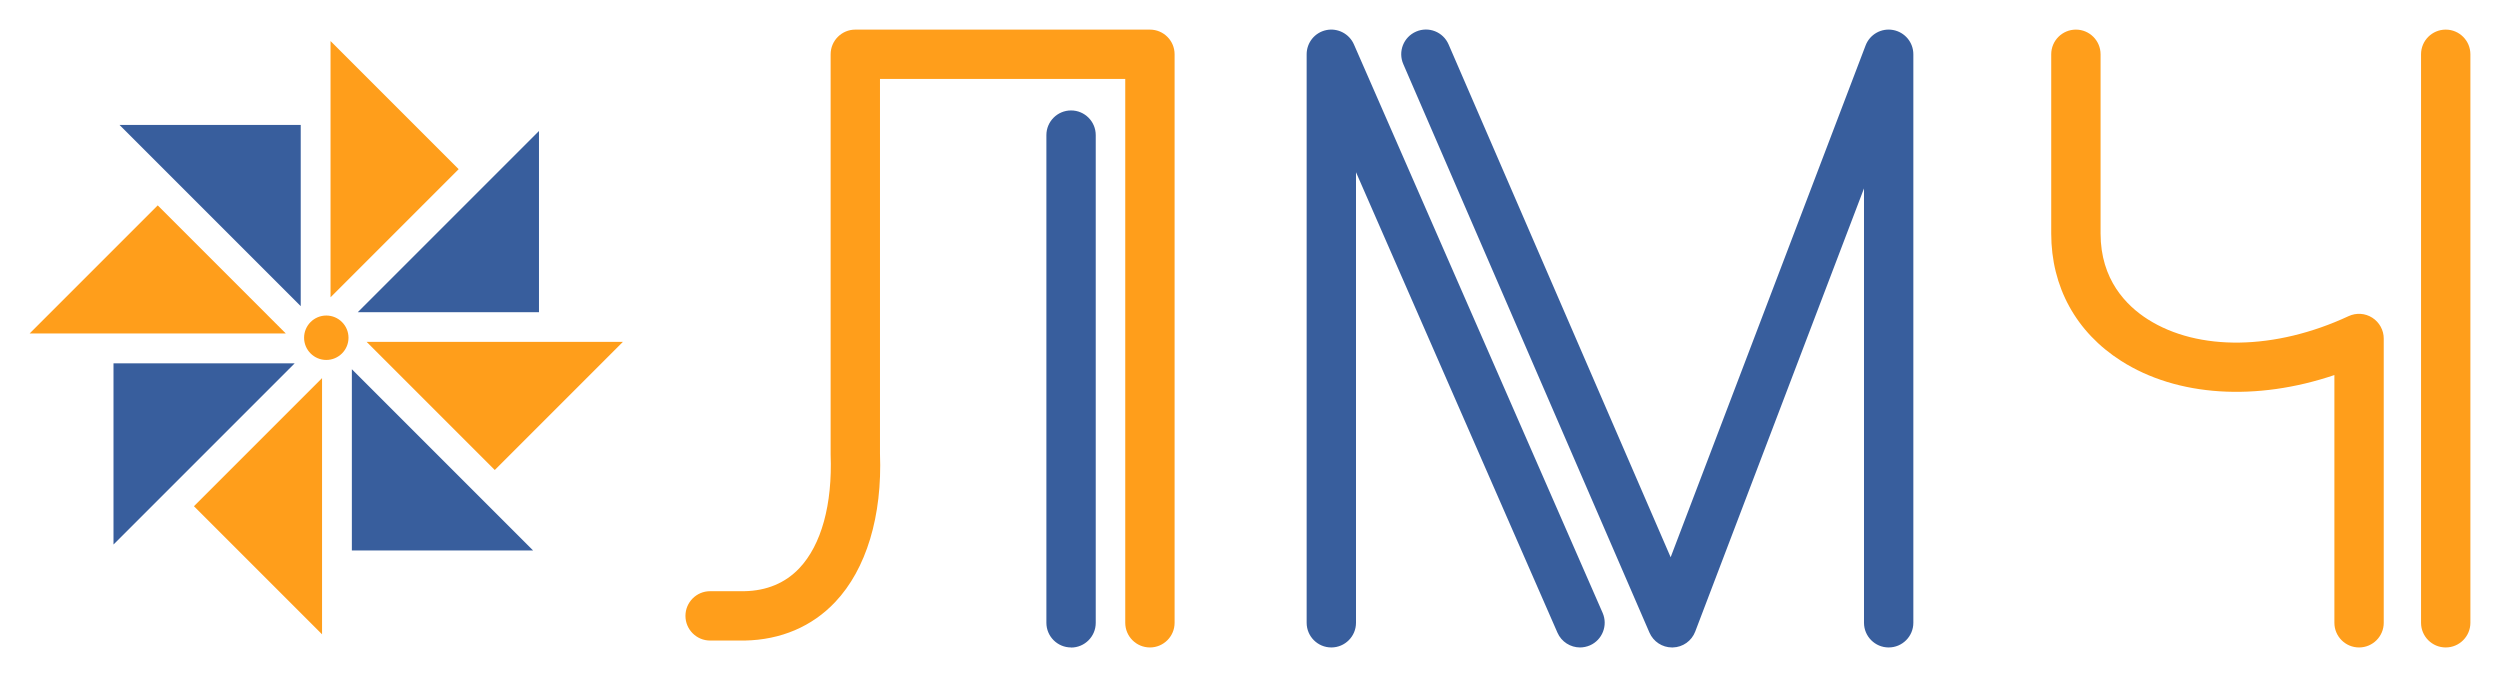 <?xml version="1.0" encoding="UTF-8"?> <svg xmlns="http://www.w3.org/2000/svg" id="logo-color" viewBox="0 0 253.3 68.6"><defs><style> .cls-1 { fill: #ff9e1b; } .cls-2 { fill: #385e9d; } </style></defs><g id="logo-color-2" data-name="logo-color"><path id="logo-blue" class="cls-2" d="M108.52,65.6c-1.38,0-2.5-1.12-2.5-2.5V13.69c0-1.38,1.12-2.5,2.5-2.5s2.5,1.12,2.5,2.5v49.42c0,1.38-1.12,2.5-2.5,2.5ZM161.09,65.39c1.26-.55,1.84-2.03,1.29-3.29l-25.2-57.6c-.47-1.08-1.65-1.69-2.8-1.45-1.16.24-1.99,1.26-1.99,2.45v57.6c0,1.38,1.12,2.5,2.5,2.5s2.5-1.12,2.5-2.5V17.45l20.41,46.65c.41.94,1.33,1.5,2.29,1.5.33,0,.67-.07,1-.21ZM169.48,65.6c1.02-.02,1.92-.66,2.28-1.61l17.1-44.9v44.01c0,1.38,1.12,2.5,2.5,2.5s2.5-1.12,2.5-2.5V5.5c0-1.21-.86-2.24-2.05-2.46-1.19-.22-2.36.44-2.79,1.57l-19.75,51.85-22.5-51.96c-.55-1.27-2.02-1.85-3.29-1.3-1.27.55-1.85,2.02-1.3,3.29l24.94,57.6c.4.92,1.3,1.51,2.29,1.51.02,0,.04,0,.06,0Z"></path><path id="logo-orange" class="cls-1" d="M116.51,65.6c-1.38,0-2.5-1.12-2.5-2.5V8h-24.85v37.96c.24,6.32-1.38,11.7-4.54,15.04-2.34,2.48-5.51,3.83-9.15,3.9h-3.52c-1.38,0-2.5-1.12-2.5-2.5s1.12-2.5,2.5-2.5h3.47c2.26-.04,4.15-.83,5.57-2.33,2.23-2.36,3.36-6.45,3.17-11.52V5.5c0-1.38,1.12-2.5,2.5-2.5h29.85c1.38,0,2.5,1.12,2.5,2.5v57.6c0,1.38-1.12,2.5-2.5,2.5ZM250.3,63.1V5.5c0-1.38-1.12-2.5-2.5-2.5s-2.5,1.12-2.5,2.5v57.6c0,1.38,1.12,2.5,2.5,2.5s2.5-1.12,2.5-2.5ZM241.52,63.1v-28.8c0-.85-.44-1.65-1.16-2.11-.72-.46-1.62-.52-2.4-.16-7.43,3.46-15.23,3.58-20.35.32-2.18-1.39-4.78-4.02-4.78-8.69V5.5c0-1.38-1.12-2.5-2.5-2.5s-2.5,1.12-2.5,2.5v18.16c0,5.41,2.52,10,7.09,12.91,5.69,3.63,13.71,4.1,21.6,1.43v25.1c0,1.38,1.12,2.5,2.5,2.5s2.5-1.12,2.5-2.5Z"></path></g><g id="icon-color"><path id="icon-blue" class="cls-2" d="M54.61,13.27v18.36h-18.36s18.36-18.36,18.36-18.36ZM11.5,55.17v-18.36h18.36s-18.36,18.36-18.36,18.36ZM12.11,12.66h18.36v18.36S12.11,12.66,12.11,12.66ZM54.01,55.77h-18.36v-18.36s18.36,18.36,18.36,18.36Z"></path><path id="icon-orange" class="cls-1" d="M63.11,34.64l-12.98,12.98-12.98-12.98h25.97ZM3,33.79l12.98-12.98,12.98,12.98H3ZM32.63,64.27l-12.98-12.98,12.98-12.98v25.97ZM33.49,4.16l12.98,12.98-12.98,12.98V4.16ZM33.06,31.97c-1.24,0-2.25,1.01-2.25,2.25s1.01,2.25,2.25,2.25,2.25-1.01,2.25-2.25-1.01-2.25-2.25-2.25Z"></path></g></svg> 